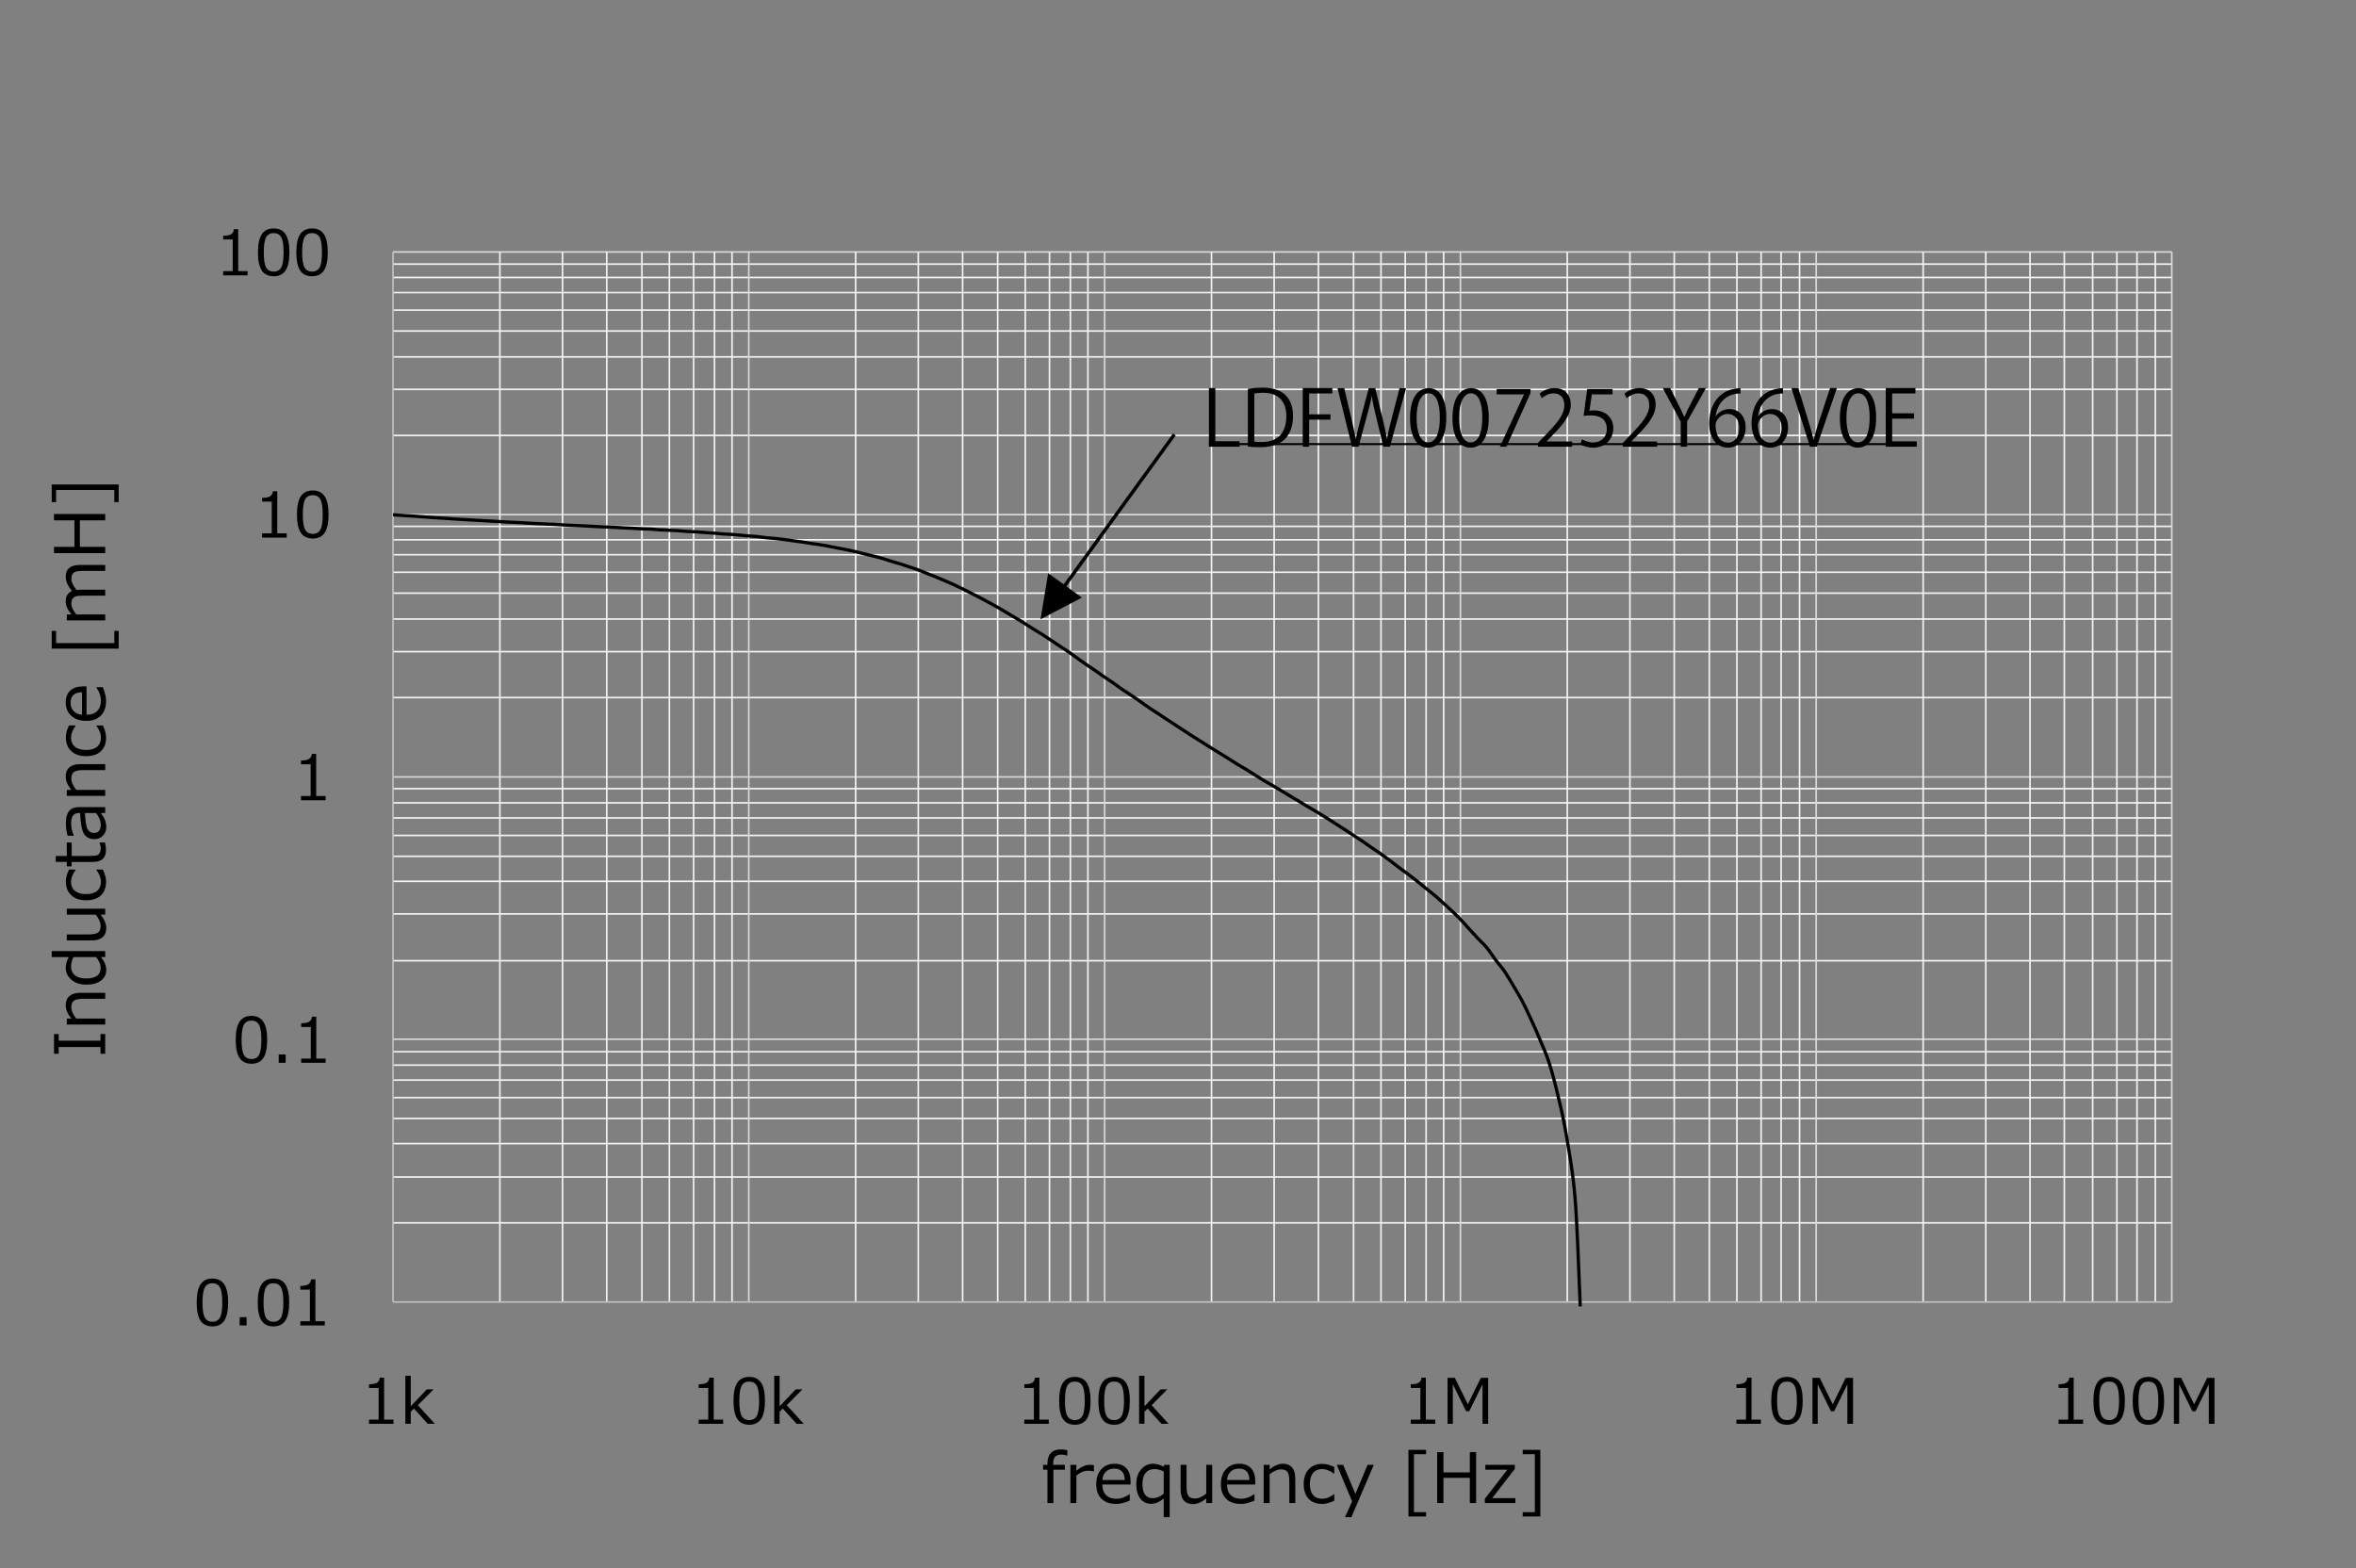 <?xml version="1.0" encoding="UTF-8"?>
<svg id="a" data-name="レイヤー_1" xmlns="http://www.w3.org/2000/svg" xmlns:xlink="http://www.w3.org/1999/xlink" viewBox="0 0 587.763 391.242">
  <rect x="0" y="0" width="587.763" height="391.242" fill="#808080" stroke="none"/>
  <defs>
    <style>
      .k {
        clip-path: url(#i);
      }

      .l {
        clip-path: url(#f);
      }

      .m {
        clip-path: url(#j);
      }

      .n {
        stroke: #bfbfbf;
      }

      .n, .o, .p, .q, .r, .s, .t {
        fill: none;
      }

      .n, .r, .s, .t {
        stroke-linejoin: round;
      }

      .n, .s, .t {
        stroke-width: .405px;
      }

      .p {
        stroke-width: .5px;
      }

      .p, .q, .r {
        stroke: #000;
      }

      .u {
        clip-path: url(#h);
      }

      .q {
        opacity: 0;
        stroke-miterlimit: 10;
        stroke-width: .14px;
      }

      .v {
        clip-path: url(#b);
      }

      .r {
        stroke-linecap: round;
        stroke-width: .81px;
      }

      .w {
        clip-path: url(#g);
      }

      .x {
        clip-path: url(#d);
      }

      .y {
        clip-path: url(#e);
      }

      .s {
        stroke: #f2f2f2;
      }

      .z {
        clip-path: url(#c);
      }

      .t {
        stroke: #d9d9d9;
      }
    </style>
    <clipPath id="b">
      <rect class="o" x="98.05" y="62.769" width="444.883" height="263.174"/>
    </clipPath>
    <clipPath id="c">
      <rect class="o" x=".07" y=".391" width="587.693" height="383.948"/>
    </clipPath>
    <clipPath id="d">
      <rect class="o" x=".07" y=".391" width="587.693" height="383.948"/>
    </clipPath>
    <clipPath id="e">
      <rect class="o" x=".07" y=".391" width="587.693" height="383.948"/>
    </clipPath>
    <clipPath id="f">
      <rect class="o" x=".07" y=".391" width="587.693" height="383.948"/>
    </clipPath>
    <clipPath id="g">
      <rect class="o" x=".07" y=".391" width="587.693" height="383.948"/>
    </clipPath>
    <clipPath id="h">
      <rect class="o" x=".07" y=".391" width="587.693" height="383.948"/>
    </clipPath>
    <clipPath id="i">
      <rect class="o" x=".07" y=".391" width="587.693" height="383.948"/>
    </clipPath>
    <clipPath id="j">
      <rect class="o" x=".07" y=".391" width="587.693" height="384.332"/>
    </clipPath>
  </defs>
  <rect class="q" x=".07" y=".07" width="587.466" height="384.365"/>
  <path class="s" d="M98.05,65.892h443.759M98.05,69.237h443.759M98.05,73.001h443.759M98.05,77.374h443.759M98.05,82.582h443.759M98.05,89.046h443.759M98.05,97.149h443.759M98.05,108.629h443.759M98.05,131.331h443.759M98.05,134.675h443.759M98.05,138.406h443.759M98.05,142.779h443.759M98.05,147.99h443.759M98.05,154.452h443.759M98.05,162.589h443.759M98.05,174.036h443.759M98.05,196.769h443.759M98.05,200.308h443.759M98.05,204.069h443.759M98.05,208.442h443.759M98.05,213.653h443.759M98.05,219.89h443.759M98.05,228.026h443.759M98.05,239.699h443.759M98.05,262.402h443.759M98.05,265.745h443.759M98.05,269.476h443.759M98.05,273.85h443.759M98.05,279.058h443.759M98.05,285.329h443.759M98.05,293.657h443.759M98.05,305.104h443.759"/>
  <path class="t" d="M98.05,62.87h443.759M98.05,128.404h443.759M98.05,193.843h443.759M98.05,259.282h443.759"/>
  <path class="s" d="M537.695,62.87v261.979M533.127,62.87v261.979M528.11,62.87v261.979M522.063,62.87v261.979M514.992,62.87v261.979M506.437,62.87v261.979M495.406,62.87v261.979M479.78,62.87v261.979M448.943,62.87v261.979M444.341,62.87v261.979M439.358,62.87v261.979M433.311,62.87v261.979M426.433,62.87v261.979M417.685,62.87v261.979M406.626,62.87v261.979M390.995,62.87v261.979M360.157,62.87v261.979M355.783,62.87v261.979M350.573,62.87v261.979M344.526,62.87v261.979M337.681,62.87v261.979M328.904,62.87v261.979M317.869,62.87v261.979M302.243,62.87v261.979M271.405,62.87v261.979M267.031,62.87v261.979M261.823,62.87v261.979M255.779,62.87v261.979M248.896,62.87v261.979M240.15,62.87v261.979M229.089,62.87v261.979M213.46,62.87v261.979M182.623,62.87v261.979M178.25,62.87v261.979M173.039,62.87v261.979M166.995,62.87v261.979M160.144,62.87v261.979M151.366,62.87v261.979M140.337,62.87v261.979M124.708,62.87v261.979"/>
  <path class="t" d="M541.809,62.87v261.979M453.09,62.87v261.979M364.338,62.87v261.979M275.586,62.87v261.979M186.802,62.87v261.979"/>
  <line class="n" x1="98.05" y1="324.849" x2="98.05" y2="62.87"/>
  <line class="n" x1="98.05" y1="324.849" x2="541.809" y2="324.849"/>
  <g class="v">
    <path class="r" d="M98.05,128.438c.739.033,1.481.096,2.22.161.739.033,1.479.097,2.218.129.74.064,1.48.097,2.219.162.739.031,1.48.096,2.219.159.739.032,1.479.098,2.218.161.741.033,1.48.097,2.219.129.739.064,1.479.097,2.219.162.739.032,1.479.064,2.218.129.739.031,1.48.064,2.22.129.739.032,1.48.096,2.219.127.739.033,1.479.097,2.219.129.739.033,1.478.097,2.218.129.739.033,1.48.064,2.219.129.739.033,1.479.064,2.218.097.74.065,1.48.096,2.219.129.739.065,1.479.065,2.219.129.739.032,1.479.063,2.218.095.742.065,1.481.065,2.22.096.74.066,1.48.098,2.219.129.739.033,1.479.065,2.219.129.739.033,1.479.065,2.218.098.739.031,1.48.064,2.219.096.739.033,1.479.097,2.218.129.741.033,1.48.064,2.219.096.739.033,1.48.066,2.219.097.739.032,1.48.065,2.22.13.739.031,1.479.064,2.218.096.739.064,1.48.097,2.219.129.739.033,1.479.033,2.219.064.739.065,1.479.129,2.218.194.739.033,1.48.033,2.219.096.739.033,1.479.066,2.218.097.74.065,1.48.129,2.219.194.739.031,1.479.064,2.22.096.739.064,1.479.129,2.219.162.739.064,1.479.096,2.218.159.74.033,1.48.129,2.219.194.739.064,1.479.064,2.219.129.739.032,1.479.129,2.218.193.739.065,1.48.13,2.219.194.739.064,1.479.096,2.218.161.741.097,1.48.192,2.219.288.742.065,1.481.129,2.22.194.739.097,1.481.162,2.218.257.742.096,1.479.224,2.22.321.739.097,1.479.194,2.218.29.739.129,1.479.257,2.218.355.742.128,1.479.224,2.22.32.737.129,1.479.257,2.218.386.739.129,1.479.288,2.218.45.742.129,1.481.257,2.22.418.742.162,1.479.322,2.22.482.737.162,1.479.356,2.218.547.739.162,1.479.354,2.218.547.742.194,1.479.354,2.22.579.737.224,1.479.482,2.218.709.739.224,1.479.417,2.218.642.739.226,1.479.515,2.22.739.737.257,1.479.45,2.22.74.737.256,1.479.609,2.215.9.742.289,1.481.58,2.22.868.739.289,1.479.612,2.22.933.737.32,1.479.643,2.215.964.742.356,1.481.709,2.22,1.062.739.353,1.479.739,2.22,1.127.737.384,1.479.739,2.215,1.125.742.384,1.481.804,2.22,1.188.742.419,1.481.804,2.22,1.224.739.418,1.479.867,2.22,1.317.737.419,1.479.869,2.215,1.319.742.418,1.479.868,2.22,1.351.739.45,1.479.932,2.218,1.414.739.451,1.481.902,2.218,1.351.742.483,1.479.997,2.22,1.479.739.515,1.479.998,2.218,1.48.739.483,1.481.965,2.22,1.448.739.515,1.481,1.06,2.218,1.607.742.515,1.479,1.062,2.22,1.577.739.482,1.479.964,2.218,1.479.739.515,1.481,1.062,2.218,1.575.742.482,1.479.965,2.22,1.479.739.515,1.479,1.095,2.218,1.608.739.482,1.479.932,2.218,1.447.742.483,1.479.998,2.22,1.513.737.547,1.479,1.092,2.218,1.574.739.515,1.479.966,2.22,1.448.739.482,1.479.965,2.218,1.48.742.482,1.479.964,2.22,1.445.742.484,1.479.966,2.22,1.448.737.482,1.479.964,2.216,1.448.742.482,1.479.9,2.22,1.382.737.45,1.479.932,2.218,1.415.739.45,1.479.901,2.22,1.351.739.483,1.479.932,2.218,1.382.739.483,1.479.965,2.22,1.415.737.451,1.479.837,2.215,1.286.742.451,1.483.933,2.22,1.416.742.45,1.479.933,2.22,1.382.737.418,1.478.837,2.215,1.255.742.45,1.479.868,2.22,1.317.742.451,1.478.901,2.22,1.352.742.451,1.478.868,2.22,1.317.737.451,1.479.933,2.215,1.351.742.45,1.479.837,2.22,1.287.737.449,1.479.933,2.22,1.382.737.484,1.479.933,2.215,1.416.742.482,1.479.933,2.22,1.415.742.482,1.479.997,2.22,1.48.742.482,1.479.964,2.22,1.446.737.515,1.479,1.062,2.215,1.543.742.515,1.479.997,2.22,1.512.737.515,1.479,1.062,2.215,1.609.742.546,1.479,1.157,2.22,1.703.742.58,1.479,1.095,2.22,1.642.737.546,1.479,1.125,2.22,1.703.737.61,1.479,1.224,2.22,1.801.737.611,1.479,1.159,2.215,1.768.742.613,1.479,1.287,2.22,1.963.737.644,1.479,1.319,2.215,2.025.742.709,1.479,1.384,2.22,2.154.737.774,1.479,1.642,2.22,2.446.737.803,1.479,1.607,2.215,2.411.742.77,1.483,1.415,2.22,2.314.742.902,1.483,2.09,2.22,3.087.742.998,1.479,1.77,2.22,2.831.737,1.093,1.479,2.379,2.216,3.634.742,1.253,1.479,2.412,2.22,3.826.737,1.415,1.479,3.022,2.215,4.631.742,1.607,1.483,3.246,2.22,5.05.742,1.768,1.483,3.311,2.22,5.627.742,2.283,1.483,5.079,2.22,8.23.742,3.12,1.479,6.013,2.22,10.644.543,3.506,1.639,8.554,2.215,17.204.742,11.447,1.479,36.627,2.22,51.482.737,14.856,1.479,31.385,2.215,37.654.132,1.095,2.093,0,2.22,0h142.004"/>
  </g>
  <g class="z">
    <path d="M52.994,330.937c-1.351,0-2.343-.482-2.977-1.447-.634-.964-.952-2.468-.952-4.514s.319-3.552.957-4.521c.635-.971,1.626-1.454,2.972-1.454,1.335,0,2.321.485,2.961,1.457.639.972.958,2.473.958,4.503,0,2.049-.316,3.558-.952,4.525-.634.967-1.623,1.449-2.967,1.449ZM52.994,320.165c-.869,0-1.499.346-1.89,1.032-.391.687-.586,1.949-.586,3.779,0,1.819.195,3.071.586,3.76.391.691,1.02,1.037,1.89,1.037s1.494-.346,1.884-1.037c.387-.69.581-1.948.581-3.774,0-1.792-.191-3.039-.577-3.741-.386-.704-1.016-1.056-1.887-1.056ZM61.519,330.701h-1.728v-2.077h1.728v2.077ZM68.224,330.937c-1.35,0-2.343-.482-2.977-1.447-.634-.964-.951-2.468-.951-4.514s.319-3.552.956-4.521c.636-.971,1.627-1.454,2.972-1.454,1.334,0,2.322.485,2.962,1.457.639.972.959,2.473.959,4.503,0,2.049-.318,3.558-.952,4.525s-1.625,1.449-2.969,1.449ZM68.224,320.165c-.868,0-1.496.346-1.887,1.032-.391.687-.587,1.949-.587,3.779,0,1.819.196,3.071.587,3.76.391.691,1.019,1.037,1.887,1.037s1.496-.346,1.885-1.037c.387-.69.582-1.948.582-3.774,0-1.792-.194-3.039-.58-3.741-.385-.704-1.014-1.056-1.887-1.056ZM81.03,330.701h-6.104v-1.05h2.389v-7.885h-2.389v-.93c.934-.005,1.601-.138,2.002-.399.4-.262.626-.677.677-1.245h1.082v10.459h2.344v1.05Z"/>
  </g>
  <g class="x">
    <path d="M62.736,265.403c-1.35,0-2.342-.482-2.976-1.447-.635-.964-.952-2.468-.952-4.514s.319-3.552.957-4.522c.635-.97,1.627-1.454,2.971-1.454,1.335,0,2.323.487,2.962,1.459.639.972.959,2.473.959,4.501,0,2.051-.316,3.561-.951,4.528-.635.965-1.626,1.449-2.97,1.449ZM62.736,254.631c-.868,0-1.496.344-1.887,1.032-.391.687-.587,1.949-.587,3.779,0,1.816.196,3.071.587,3.76.391.691,1.019,1.034,1.887,1.034s1.496-.343,1.885-1.034c.387-.69.582-1.949.582-3.777,0-1.789-.193-3.038-.58-3.739-.384-.704-1.013-1.056-1.887-1.056ZM71.263,265.166h-1.729v-2.078h1.729v2.078ZM81.248,265.166h-6.106v-1.05h2.39v-7.886h-2.39v-.928c.933-.005,1.601-.138,2.002-.4.402-.261.627-.676.678-1.244h1.082v10.459h2.344v1.05Z"/>
  </g>
  <g class="y">
    <path d="M81.236,199.664h-6.137v-1.056h2.402v-7.926h-2.402v-.933c.939-.005,1.61-.138,2.014-.401.401-.262.629-.679.679-1.251h1.086v10.511h2.357v1.056Z"/>
  </g>
  <g class="l">
    <path d="M71.524,134.13h-6.136v-1.056h2.402v-7.926h-2.402v-.933c.939-.005,1.61-.139,2.012-.401.403-.262.631-.68.68-1.252h1.086v10.512h2.357v1.056ZM78.028,134.366c-1.357,0-2.354-.484-2.991-1.454-.638-.968-.957-2.48-.957-4.536s.32-3.569.961-4.543c.639-.974,1.636-1.461,2.987-1.461,1.342,0,2.332.489,2.976,1.465.643.977.964,2.484.964,4.523,0,2.062-.319,3.577-.957,4.549-.638.972-1.632,1.456-2.983,1.456ZM78.028,123.543c-.872,0-1.505.345-1.897,1.036-.393.691-.589,1.958-.589,3.798,0,1.826.196,3.086.589,3.779.392.694,1.025,1.042,1.897,1.042s1.503-.347,1.893-1.042c.391-.693.586-1.958.586-3.795,0-1.8-.195-3.053-.581-3.759-.387-.706-1.02-1.059-1.898-1.059Z"/>
  </g>
  <g class="w">
    <path d="M61.772,68.691h-6.104v-1.051h2.389v-7.885h-2.389v-.929c.934-.005,1.601-.138,2.002-.398.4-.262.626-.678.678-1.246h1.08v10.459h2.344v1.051ZM68.281,68.926c-1.35,0-2.342-.482-2.977-1.445-.634-.965-.951-2.468-.951-4.515s.319-3.551.955-4.52c.637-.971,1.627-1.455,2.972-1.455,1.335,0,2.323.485,2.962,1.457.639.972.959,2.473.959,4.503,0,2.051-.317,3.558-.952,4.525-.634.967-1.625,1.449-2.969,1.449ZM68.281,58.157c-.868,0-1.496.342-1.887,1.03-.391.687-.587,1.948-.587,3.779,0,1.817.196,3.072.587,3.76.391.691,1.019,1.037,1.887,1.037s1.496-.346,1.885-1.037c.387-.689.582-1.947.582-3.775,0-1.791-.194-3.038-.58-3.741-.384-.704-1.015-1.053-1.887-1.053ZM77.853,68.926c-1.35,0-2.341-.482-2.975-1.445-.634-.965-.952-2.468-.952-4.515s.318-3.551.954-4.52c.638-.971,1.628-1.455,2.972-1.455,1.335,0,2.322.485,2.962,1.457.639.972.959,2.473.959,4.503,0,2.051-.318,3.558-.952,4.525-.634.967-1.623,1.449-2.969,1.449ZM77.853,58.157c-.867,0-1.496.342-1.887,1.03-.391.687-.586,1.948-.586,3.779,0,1.817.195,3.072.586,3.76.391.691,1.02,1.037,1.887,1.037s1.496-.346,1.885-1.037c.387-.689.582-1.947.582-3.775,0-1.791-.193-3.038-.577-3.741-.387-.704-1.017-1.053-1.89-1.053Z"/>
  </g>
  <g class="u">
    <path d="M29.611,120.87v4.417h-1.092v-3.035h-14.524v3.035h-1.095v-4.417h16.711ZM29.611,157.408v4.419H12.9v-4.419h1.095v3.038h14.524v-3.038h1.092ZM26.246,238.793h-1.059c.88,1.091,1.322,2.148,1.322,3.17,0,1.131-.444,2.032-1.331,2.701-.888.671-2.1,1.005-3.637,1.005-1.521,0-2.759-.404-3.714-1.212-.956-.809-1.433-1.806-1.433-2.993,0-.831.252-1.722.753-2.671h-4.247v-1.493h13.346v1.493ZM26.246,128.245v1.575h-6.317v6.613h6.317v1.579h-12.778v-1.579h5.096v-6.613h-5.096v-1.575h12.778ZM26.246,257.984v4.927h-1.18v-1.679h-10.421v1.679h-1.177v-4.927h1.177v1.67h10.421v-1.67h1.18ZM26.186,210.205c.164.674.246,1.301.246,1.882,0,1.979-1.089,2.968-3.264,2.968h-5.283v1.095h-1.22v-1.102h-2.755v-1.484h2.755v-3.359h1.22v3.359h4.435c1.006,0,1.658-.068,1.954-.207.296-.14.515-.351.653-.633.138-.282.208-.644.208-1.085,0-.418-.103-.879-.305-1.382v-.052h1.356ZM26.246,142.439h-5.369c-1.033,0-1.725.072-2.073.216-.347.143-.601.365-.763.661-.162.297-.242.67-.242,1.122,0,.776.428,1.689,1.281,2.739.294-.033.67-.05,1.128-.05h6.037v1.492h-5.369c-1.061,0-1.761.072-2.097.216-.335.144-.585.361-.743.653-.157.29-.237.66-.237,1.107,0,.809.413,1.71,1.239,2.705h7.207v1.493h-9.581v-1.493h1.152c-.949-1.135-1.424-2.21-1.424-3.222,0-1.305.523-2.187,1.568-2.645-1.045-1.232-1.568-2.403-1.568-3.51,0-1.985,1.204-2.977,3.611-2.977h6.241v1.494ZM25.652,171.447c.542,1.36.814,2.489.814,3.383,0,1.593-.43,2.83-1.293,3.708-.861.88-2.081,1.319-3.659,1.319-1.566,0-2.811-.42-3.734-1.264-.925-.842-1.386-1.958-1.386-3.349,0-1.266.379-2.249,1.135-2.945.759-.699,1.838-1.048,3.24-1.048h.823v7.08c1.153,0,2.04-.313,2.658-.938.619-.625.928-1.488.928-2.591,0-1.096-.383-2.193-1.145-3.289v-.067h1.62ZM26.246,190.649v1.492h-5.369c-1.244,0-2.066.164-2.471.492-.404.327-.607.867-.607,1.619,0,.887.413,1.829,1.239,2.823h7.207v1.494h-9.581v-1.494h1.152c-.949-1.124-1.424-2.234-1.424-3.331,0-.99.309-1.753.928-2.289.619-.537,1.514-.805,2.683-.805h6.241ZM26.246,247.707v1.493h-5.369c-1.244,0-2.066.164-2.471.491-.404.328-.607.869-.607,1.621,0,.887.413,1.827,1.239,2.823h7.207v1.492h-9.581v-1.492h1.152c-.949-1.125-1.424-2.236-1.424-3.332,0-.989.309-1.753.928-2.29.619-.536,1.514-.807,2.683-.807h6.241ZM25.66,180.996c.537,1.148.805,2.148.805,3.002,0,1.474-.431,2.621-1.297,3.437-.866.818-2.097,1.227-3.698,1.227-1.566,0-2.798-.423-3.696-1.265-.898-.841-1.349-1.978-1.349-3.408,0-.944.263-1.94.79-2.993h1.662v.067c-.775,1.058-1.162,2.044-1.162,2.959,0,.979.325,1.739.974,2.282.651.542,1.578.814,2.781.814s2.122-.27,2.755-.81c.634-.541.951-1.301.951-2.285,0-.944-.383-1.93-1.145-2.959v-.067h1.628ZM25.66,216.959c.537,1.147.805,2.147.805,3,0,1.476-.431,2.623-1.297,3.439-.866.816-2.097,1.225-3.698,1.225-1.566,0-2.798-.42-3.696-1.262-.898-.843-1.349-1.978-1.349-3.408,0-.944.263-1.943.79-2.993h1.662v.067c-.775,1.057-1.162,2.043-1.162,2.958,0,.978.325,1.739.974,2.28.651.543,1.578.815,2.781.815s2.122-.269,2.755-.81c.634-.54.951-1.302.951-2.285,0-.944-.383-1.93-1.145-2.958v-.067h1.628ZM26.246,202.856h-1.069c.576.797.944,1.453,1.097,1.968.156.515.234,1.037.234,1.568,0,.854-.282,1.562-.848,2.127-.566.566-1.282.848-2.154.848-1.114,0-1.95-.419-2.514-1.259-.562-.839-.896-2.589-1.005-5.252h-.287c-.667,0-1.16.197-1.481.593-.319.396-.478,1.091-.478,2.087,0,.876.226,1.852.678,2.925v.067h-1.551c-.288-1.056-.432-2.074-.432-3.052,0-1.419.263-2.458.794-3.116.527-.658,1.349-.988,2.461-.988h6.555v1.484ZM26.246,226.713v1.492h-1.154c.944,1.159,1.416,2.27,1.416,3.333,0,1-.309,1.767-.928,2.297-.619.532-1.506.798-2.658.798h-6.257v-1.494h5.384c1.232,0,2.049-.164,2.449-.496.403-.33.603-.868.603-1.613,0-.884-.41-1.823-1.229-2.825h-7.207v-1.492h9.581ZM20.463,178.332v-5.621c-1.904.044-2.857.916-2.857,2.619,0,.859.254,1.554.763,2.084.509.533,1.207.837,2.094.918ZM25.102,241.539c0-.965-.377-1.88-1.129-2.746h-5.671c-.385.837-.576,1.619-.576,2.349,0,.938.328,1.669.987,2.195.658.526,1.584.79,2.775.79,2.409,0,3.614-.864,3.614-2.589h0ZM25.135,205.739c0-.944-.39-1.905-1.17-2.883h-2.78c.096,2.108.33,3.464.698,4.065.371.602.881.905,1.53.905,1.148,0,1.722-.696,1.722-2.087h0Z"/>
  </g>
  <g class="k">
    <path d="M266.273,363.17h-.05c-.52-.168-.978-.253-1.375-.253-.761,0-1.301.177-1.62.53-.324.356-.484.938-.484,1.748v.28h2.922v1.215h-2.872v8.323h-1.483v-8.323h-1.089v-1.215h1.089v-.372c0-1.119.279-1.979.846-2.576.562-.595,1.365-.894,2.411-.894.513,0,1.079.055,1.705.169v1.368ZM267.045,375.014v-9.539h1.483v1.468c1.195-.98,2.294-1.468,3.302-1.468.354,0,.708.027,1.072.082v1.554h-.061c-.465-.112-.938-.169-1.417-.169-.957,0-1.923.405-2.896,1.215v6.856h-1.483ZM281.855,374.421c-1.356.541-2.478.81-3.366.81-1.589,0-2.818-.429-3.692-1.286-.878-.859-1.313-2.073-1.313-3.642,0-1.559.418-2.798,1.256-3.718.839-.921,1.949-1.381,3.335-1.381,1.259,0,2.239.377,2.931,1.13.697.754,1.042,1.829,1.042,3.225v.818h-7.048c0,1.148.312,2.03.935,2.646.619.616,1.481.924,2.579.924,1.091,0,2.183-.38,3.274-1.14h.066v1.612h0ZM275,369.256h5.598c-.045-1.895-.916-2.844-2.608-2.844-.855,0-1.549.253-2.078.758-.529.508-.831,1.202-.912,2.086ZM291.808,378.532h-1.488v-4.651c-1.082.877-2.135,1.317-3.158,1.317-1.131,0-2.029-.438-2.69-1.312-.666-.875-.997-2.076-.997-3.601,0-1.502.401-2.723,1.205-3.668.805-.941,1.797-1.412,2.981-1.412.883,0,1.769.247,2.66.743l.118-.472h1.37v13.057ZM287.585,373.798c.945,0,1.857-.374,2.735-1.124v-5.571c-.834-.381-1.613-.573-2.338-.573-.935,0-1.663.322-2.187.966-.524.645-.784,1.558-.784,2.74,0,2.374.857,3.562,2.574,3.562h0ZM302.413,375.014h-1.483v-1.15c-1.152.941-2.258,1.41-3.316,1.41-.997,0-1.76-.307-2.286-.923-.531-.616-.794-1.499-.794-2.646v-6.228h1.483v5.358c0,1.228.165,2.042.494,2.44.328.4.867.6,1.608.6.879,0,1.814-.407,2.811-1.225v-7.173h1.483v9.539ZM312.957,374.421c-1.356.541-2.48.81-3.368.81-1.587,0-2.82-.429-3.694-1.286-.874-.859-1.313-2.073-1.313-3.642,0-1.559.42-2.798,1.259-3.718.839-.921,1.949-1.381,3.337-1.381,1.256,0,2.234.377,2.929,1.13.694.754,1.044,1.829,1.044,3.225v.818h-7.048c0,1.148.309,2.03.931,2.646.623.616,1.483.924,2.579.924s2.187-.38,3.274-1.14h.071v1.612h0ZM306.102,369.256h5.593c-.043-1.895-.912-2.844-2.603-2.844-.86,0-1.549.253-2.081.758-.527.508-.834,1.202-.909,2.086ZM323.141,375.014h-1.488v-5.344c0-1.239-.161-2.058-.487-2.46-.331-.404-.864-.605-1.611-.605-.883,0-1.823.411-2.811,1.233v7.176h-1.488v-9.539h1.488v1.147c1.115-.945,2.225-1.417,3.316-1.417.982,0,1.743.307,2.277.924s.803,1.507.803,2.671v6.214ZM332.872,374.431c-1.143.534-2.14.801-2.99.801-1.469,0-2.608-.43-3.425-1.291-.812-.861-1.219-2.088-1.219-3.68,0-1.559.42-2.786,1.256-3.68.841-.895,1.975-1.343,3.396-1.343.94,0,1.932.262,2.981.785v1.655h-.071c-1.049-.771-2.036-1.157-2.943-1.157-.973,0-1.734.325-2.272.972-.538.647-.808,1.571-.808,2.768s.269,2.114.803,2.743c.538.631,1.294.945,2.277.945.935,0,1.923-.38,2.943-1.14h.071v1.621ZM342.731,365.476l-5.593,13.057h-1.592l1.776-3.934-3.841-9.123h1.611l3.038,7.258,3.047-7.258h1.554ZM355.769,378.365h-4.403v-16.637h4.403v1.088h-3.023v14.46h3.023v1.09ZM368.254,375.014h-1.568v-6.291h-6.58v6.291h-1.573v-12.721h1.573v5.072h6.58v-5.072h1.568v12.721ZM378.047,375.014h-7.615v-1.065l5.607-7.258h-5.489v-1.215h7.355v1.02l-5.64,7.285h5.782v1.233ZM384.278,378.365h-4.398v-1.09h3.023v-14.46h-3.023v-1.088h4.398v16.637Z"/>
  </g>
  <g class="m">
    <path d="M98.174,355.237h-6.107v-1.051h2.391v-7.885h-2.391v-.929c.934-.005,1.601-.138,2.003-.398.401-.262.627-.678.678-1.246h1.08v10.459h2.346v1.051ZM108.48,355.237h-1.773l-3.44-3.798-.799.769v3.029h-1.34v-11.981h1.34v7.613l4.026-4.233h1.676l-3.913,3.957,4.223,4.644ZM180.407,355.237h-6.106v-1.051h2.39v-7.885h-2.39v-.929c.934-.005,1.603-.138,2.003-.398.4-.262.626-.678.677-1.246h1.082v10.459h2.344v1.051ZM186.917,355.473c-1.35,0-2.343-.482-2.977-1.445-.634-.964-.952-2.469-.952-4.515s.319-3.552.957-4.522c.637-.968,1.627-1.454,2.972-1.454,1.334,0,2.32.485,2.961,1.457.64.972.96,2.473.96,4.503,0,2.051-.318,3.558-.952,4.525s-1.625,1.45-2.969,1.45ZM186.917,344.702c-.868,0-1.499.344-1.89,1.031-.388.688-.585,1.947-.585,3.779,0,1.817.196,3.07.585,3.761.391.689,1.022,1.035,1.89,1.035s1.495-.346,1.884-1.035c.388-.691.583-1.95.583-3.777,0-1.791-.194-3.037-.58-3.741-.386-.701-1.014-1.053-1.887-1.053ZM200.505,355.237h-1.771l-3.444-3.798-.798.769v3.029h-1.342v-11.981h1.342v7.613l4.027-4.233h1.674l-3.911,3.957,4.223,4.644ZM261.641,355.237h-6.103v-1.051h2.39v-7.885h-2.39v-.929c.936-.005,1.602-.138,2.003-.398.399-.262.624-.678.676-1.246h1.082v10.459h2.343v1.051ZM268.151,355.473c-1.349,0-2.341-.482-2.976-1.445-.633-.964-.95-2.469-.95-4.515s.317-3.552.954-4.522c.638-.968,1.627-1.454,2.971-1.454,1.337,0,2.324.485,2.962,1.457.64.972.959,2.473.959,4.503,0,2.051-.317,3.558-.95,4.525-.635.967-1.625,1.45-2.971,1.45ZM268.151,344.702c-.867,0-1.498.344-1.885,1.031-.392.688-.588,1.947-.588,3.779,0,1.817.196,3.07.588,3.761.387.689,1.018,1.035,1.885,1.035s1.497-.346,1.885-1.035c.387-.691.583-1.95.583-3.777,0-1.791-.191-3.037-.579-3.741-.385-.701-1.016-1.053-1.889-1.053ZM277.943,355.473c-1.351,0-2.343-.482-2.976-1.445-.638-.964-.952-2.469-.952-4.515s.317-3.552.954-4.522c.638-.968,1.628-1.454,2.974-1.454,1.332,0,2.319.485,2.962,1.457.638.972.959,2.473.959,4.503,0,2.051-.319,3.558-.954,4.525-.633.967-1.623,1.45-2.967,1.45ZM277.943,344.702c-.869,0-1.497.344-1.889,1.031-.39.688-.586,1.947-.586,3.779,0,1.817.196,3.07.586,3.761.392.689,1.02,1.035,1.889,1.035s1.495-.346,1.882-1.035c.39-.691.583-1.95.583-3.777,0-1.791-.193-3.037-.581-3.741-.383-.701-1.013-1.053-1.885-1.053ZM291.529,355.237h-1.774l-3.437-3.798-.803.769v3.029h-1.337v-11.981h1.337v7.613l4.029-4.233h1.672l-3.911,3.957,4.223,4.644ZM358.065,355.237h-6.108v-1.051h2.39v-7.885h-2.39v-.929c.935-.005,1.601-.138,2.003-.398.401-.262.628-.678.676-1.246h1.082v10.459h2.348v1.051ZM371.263,355.237h-1.417v-9.851l-3.312,6.73h-.775l-3.311-6.73v9.851h-1.318v-11.472h1.814l3.25,6.6,3.24-6.6h1.828v11.472ZM439.296,355.237h-6.103v-1.051h2.39v-7.885h-2.39v-.929c.935-.005,1.601-.138,2.003-.398.401-.262.628-.678.676-1.246h1.082v10.459h2.343v1.051ZM445.811,355.473c-1.351,0-2.343-.482-2.981-1.445-.633-.964-.949-2.469-.949-4.515s.316-3.552.954-4.522c.638-.968,1.63-1.454,2.976-1.454,1.332,0,2.319.485,2.957,1.457.638.972.959,2.473.959,4.503,0,2.051-.317,3.558-.95,4.525-.638.967-1.625,1.45-2.966,1.45ZM445.811,344.702c-.874,0-1.502.344-1.89,1.031-.392.688-.586,1.947-.586,3.779,0,1.817.194,3.07.586,3.761.387.689,1.016,1.035,1.89,1.035.864,0,1.493-.346,1.88-1.035.387-.691.581-1.95.581-3.777,0-1.791-.189-3.037-.576-3.741-.387-.701-1.016-1.053-1.885-1.053ZM462.288,355.237h-1.417v-9.851l-3.307,6.73h-.775l-3.316-6.73v9.851h-1.313v-11.472h1.809l3.25,6.6,3.24-6.6h1.828v11.472ZM519.678,355.237h-6.103v-1.051h2.386v-7.885h-2.386v-.929c.931-.005,1.602-.138,1.998-.398.401-.262.628-.678.68-1.246h1.077v10.459h2.348v1.051ZM526.187,355.473c-1.351,0-2.343-.482-2.976-1.445-.638-.964-.954-2.469-.954-4.515s.316-3.552.954-4.522c.638-.968,1.63-1.454,2.976-1.454,1.332,0,2.319.485,2.962,1.457.638.972.959,2.473.959,4.503,0,2.051-.321,3.558-.954,4.525-.633.967-1.625,1.45-2.967,1.45ZM526.187,344.702c-.869,0-1.498.344-1.89,1.031-.392.688-.586,1.947-.586,3.779,0,1.817.193,3.07.586,3.761.392.689,1.02,1.035,1.89,1.035.864,0,1.493-.346,1.885-1.035.387-.691.581-1.95.581-3.777,0-1.791-.194-3.037-.581-3.741-.383-.701-1.011-1.053-1.885-1.053ZM535.975,355.473c-1.346,0-2.338-.482-2.976-1.445-.633-.964-.95-2.469-.95-4.515s.317-3.552.954-4.522c.638-.968,1.625-1.454,2.972-1.454,1.337,0,2.324.485,2.962,1.457.638.972.959,2.473.959,4.503,0,2.051-.317,3.558-.95,4.525-.633.967-1.625,1.45-2.971,1.45ZM535.975,344.702c-.865,0-1.493.344-1.89,1.031-.387.688-.581,1.947-.581,3.779,0,1.817.194,3.07.581,3.761.397.689,1.025,1.035,1.89,1.035.869,0,1.497-.346,1.885-1.035.387-.691.586-1.95.586-3.777,0-1.791-.198-3.037-.581-3.741-.387-.701-1.016-1.053-1.889-1.053ZM552.457,355.237h-1.412v-9.851l-3.316,6.73h-.775l-3.311-6.73v9.851h-1.318v-11.472h1.814l3.25,6.6,3.241-6.6h1.828v11.472Z"/>
  </g>
  <path d="M261.488,142.988l-1.899,11.512,10.324-5.402-8.425-6.11ZM292.616,108.162l-28.301,39.039.709.513,28.298-39.07-.706-.482Z"/>
  <g>
    <g>
      <path d="M309.243,111.46h-7.646v-14.639h1.595v13.275h6.052v1.364Z"/>
      <path d="M311.32,97.014c1.076-.173,2.324-.307,3.688-.307,5.879,0,7.569,3.477,7.569,7.07,0,2.324-.615,4.303-1.998,5.744-1.287,1.326-3.42,2.056-6.09,2.056-1.21,0-2.248-.039-3.17-.154v-14.408ZM312.915,110.192c.48.077,1.172.096,1.863.096,3.957,0,6.128-2.248,6.128-6.436,0-3.804-2.036-5.859-5.84-5.859-.922,0-1.652.096-2.151.192v12.007Z"/>
      <path d="M325.002,111.46v-14.639h7.377v1.345h-5.782v5.206h5.321v1.326h-5.321v6.762h-1.595Z"/>
      <path d="M350.786,96.841l-4.034,14.62h-1.633l-1.902-7.819c-.479-1.921-.787-3.381-.979-4.841h-.038c-.23,1.46-.615,2.901-1.153,4.822l-2.112,7.838h-1.634l-3.631-14.62h1.691l1.786,7.608c.423,1.844.826,3.611,1.076,5.071h.058c.211-1.479.691-3.208,1.172-5.091l2.017-7.588h1.614l1.844,7.569c.403,1.748.826,3.496,1.037,5.091h.058c.289-1.671.692-3.285,1.153-5.091l1.979-7.569h1.633Z"/>
      <path d="M351.771,104.314c0-5.033,1.959-7.473,4.648-7.473,2.729,0,4.399,2.574,4.399,7.281,0,4.995-1.748,7.569-4.61,7.569-2.612,0-4.438-2.574-4.438-7.377ZM359.206,104.199c0-3.592-.864-6.071-2.882-6.071-1.71,0-2.92,2.286-2.92,6.071s1.057,6.186,2.862,6.186c2.133,0,2.939-2.767,2.939-6.186Z"/>
      <path d="M362.359,104.314c0-5.033,1.959-7.473,4.648-7.473,2.729,0,4.399,2.574,4.399,7.281,0,4.995-1.748,7.569-4.61,7.569-2.612,0-4.438-2.574-4.438-7.377ZM369.794,104.199c0-3.592-.864-6.071-2.882-6.071-1.71,0-2.92,2.286-2.92,6.071s1.057,6.186,2.862,6.186c2.133,0,2.939-2.767,2.939-6.186Z"/>
      <path d="M373.389,97.072h8.434v1.018l-6.013,13.371h-1.633l6.013-13.025v-.039h-6.801v-1.325Z"/>
      <path d="M392.219,111.46h-8.511v-.98l1.402-1.479c3.42-3.458,5.148-5.552,5.148-7.896,0-1.537-.672-2.958-2.747-2.958-1.152,0-2.19.634-2.882,1.191l-.538-1.114c.884-.788,2.19-1.402,3.728-1.402,2.9,0,4.053,2.113,4.053,4.092,0,2.709-1.901,5.014-4.879,8.011l-1.134,1.191v.039h6.359v1.306Z"/>
      <path d="M402.289,97.072v1.325h-5.167l-.596,4.073c.308-.039.614-.077,1.114-.077,2.555,0,4.841,1.518,4.841,4.418,0,2.843-2.113,4.879-4.956,4.879-1.441,0-2.651-.422-3.305-.845l.461-1.249c.538.365,1.595.807,2.844.807,1.806,0,3.361-1.326,3.343-3.4,0-1.979-1.269-3.362-3.958-3.362-.769,0-1.363.058-1.844.135l.902-6.705h6.32Z"/>
      <path d="M413.396,111.46h-8.511v-.98l1.402-1.479c3.42-3.458,5.148-5.552,5.148-7.896,0-1.537-.672-2.958-2.747-2.958-1.152,0-2.19.634-2.882,1.191l-.538-1.114c.884-.788,2.19-1.402,3.728-1.402,2.9,0,4.053,2.113,4.053,4.092,0,2.709-1.901,5.014-4.879,8.011l-1.134,1.191v.039h6.359v1.306Z"/>
      <path d="M425.597,96.822l-4.707,8.357v6.282h-1.594v-6.244l-4.457-8.395h1.825l2.036,4.092c.557,1.095,1.018,2.037,1.46,3.093h.058c.403-.98.902-1.979,1.479-3.112l2.113-4.073h1.786Z"/>
      <path d="M428.06,103.834c.653-.961,1.824-1.768,3.361-1.768,2.44,0,4.073,1.825,4.073,4.591,0,2.632-1.614,5.033-4.419,5.033s-4.688-2.324-4.688-6.051c0-3.861,1.806-7.896,6.475-8.664.537-.077,1.018-.135,1.345-.135l.019,1.326c-3.995,0-5.897,2.901-6.224,5.667h.058ZM433.881,106.773c0-2.209-1.19-3.496-2.92-3.496-1.69,0-2.978,1.652-2.978,2.728.02,2.632,1.134,4.438,3.131,4.438,1.672,0,2.767-1.499,2.767-3.669Z"/>
      <path d="M438.648,103.834c.653-.961,1.824-1.768,3.361-1.768,2.44,0,4.073,1.825,4.073,4.591,0,2.632-1.614,5.033-4.419,5.033s-4.688-2.324-4.688-6.051c0-3.861,1.806-7.896,6.475-8.664.537-.077,1.018-.135,1.345-.135l.019,1.326c-3.995,0-5.897,2.901-6.224,5.667h.058ZM444.468,106.773c0-2.209-1.19-3.496-2.92-3.496-1.69,0-2.978,1.652-2.978,2.728.02,2.632,1.134,4.438,3.131,4.438,1.672,0,2.767-1.499,2.767-3.669Z"/>
      <path d="M458.265,96.822l-5.033,14.639h-1.69l-4.63-14.62h1.729l2.247,7.339c.615,1.979,1.153,3.823,1.537,5.533h.058c.385-1.71.979-3.612,1.633-5.533l2.44-7.358h1.709Z"/>
      <path d="M458.999,104.314c0-5.033,1.959-7.473,4.648-7.473,2.729,0,4.399,2.574,4.399,7.281,0,4.995-1.748,7.569-4.61,7.569-2.612,0-4.438-2.574-4.438-7.377ZM466.433,104.199c0-3.592-.864-6.071-2.882-6.071-1.71,0-2.92,2.286-2.92,6.071s1.057,6.186,2.862,6.186c2.133,0,2.939-2.767,2.939-6.186Z"/>
      <path d="M478.174,111.46h-7.723v-14.639h7.396v1.345h-5.802v4.957h5.456v1.326h-5.456v5.667h6.128v1.345Z"/>
    </g>
    <rect class="p" x="301.596" y="110.807" width="176.578"/>
  </g>
</svg>